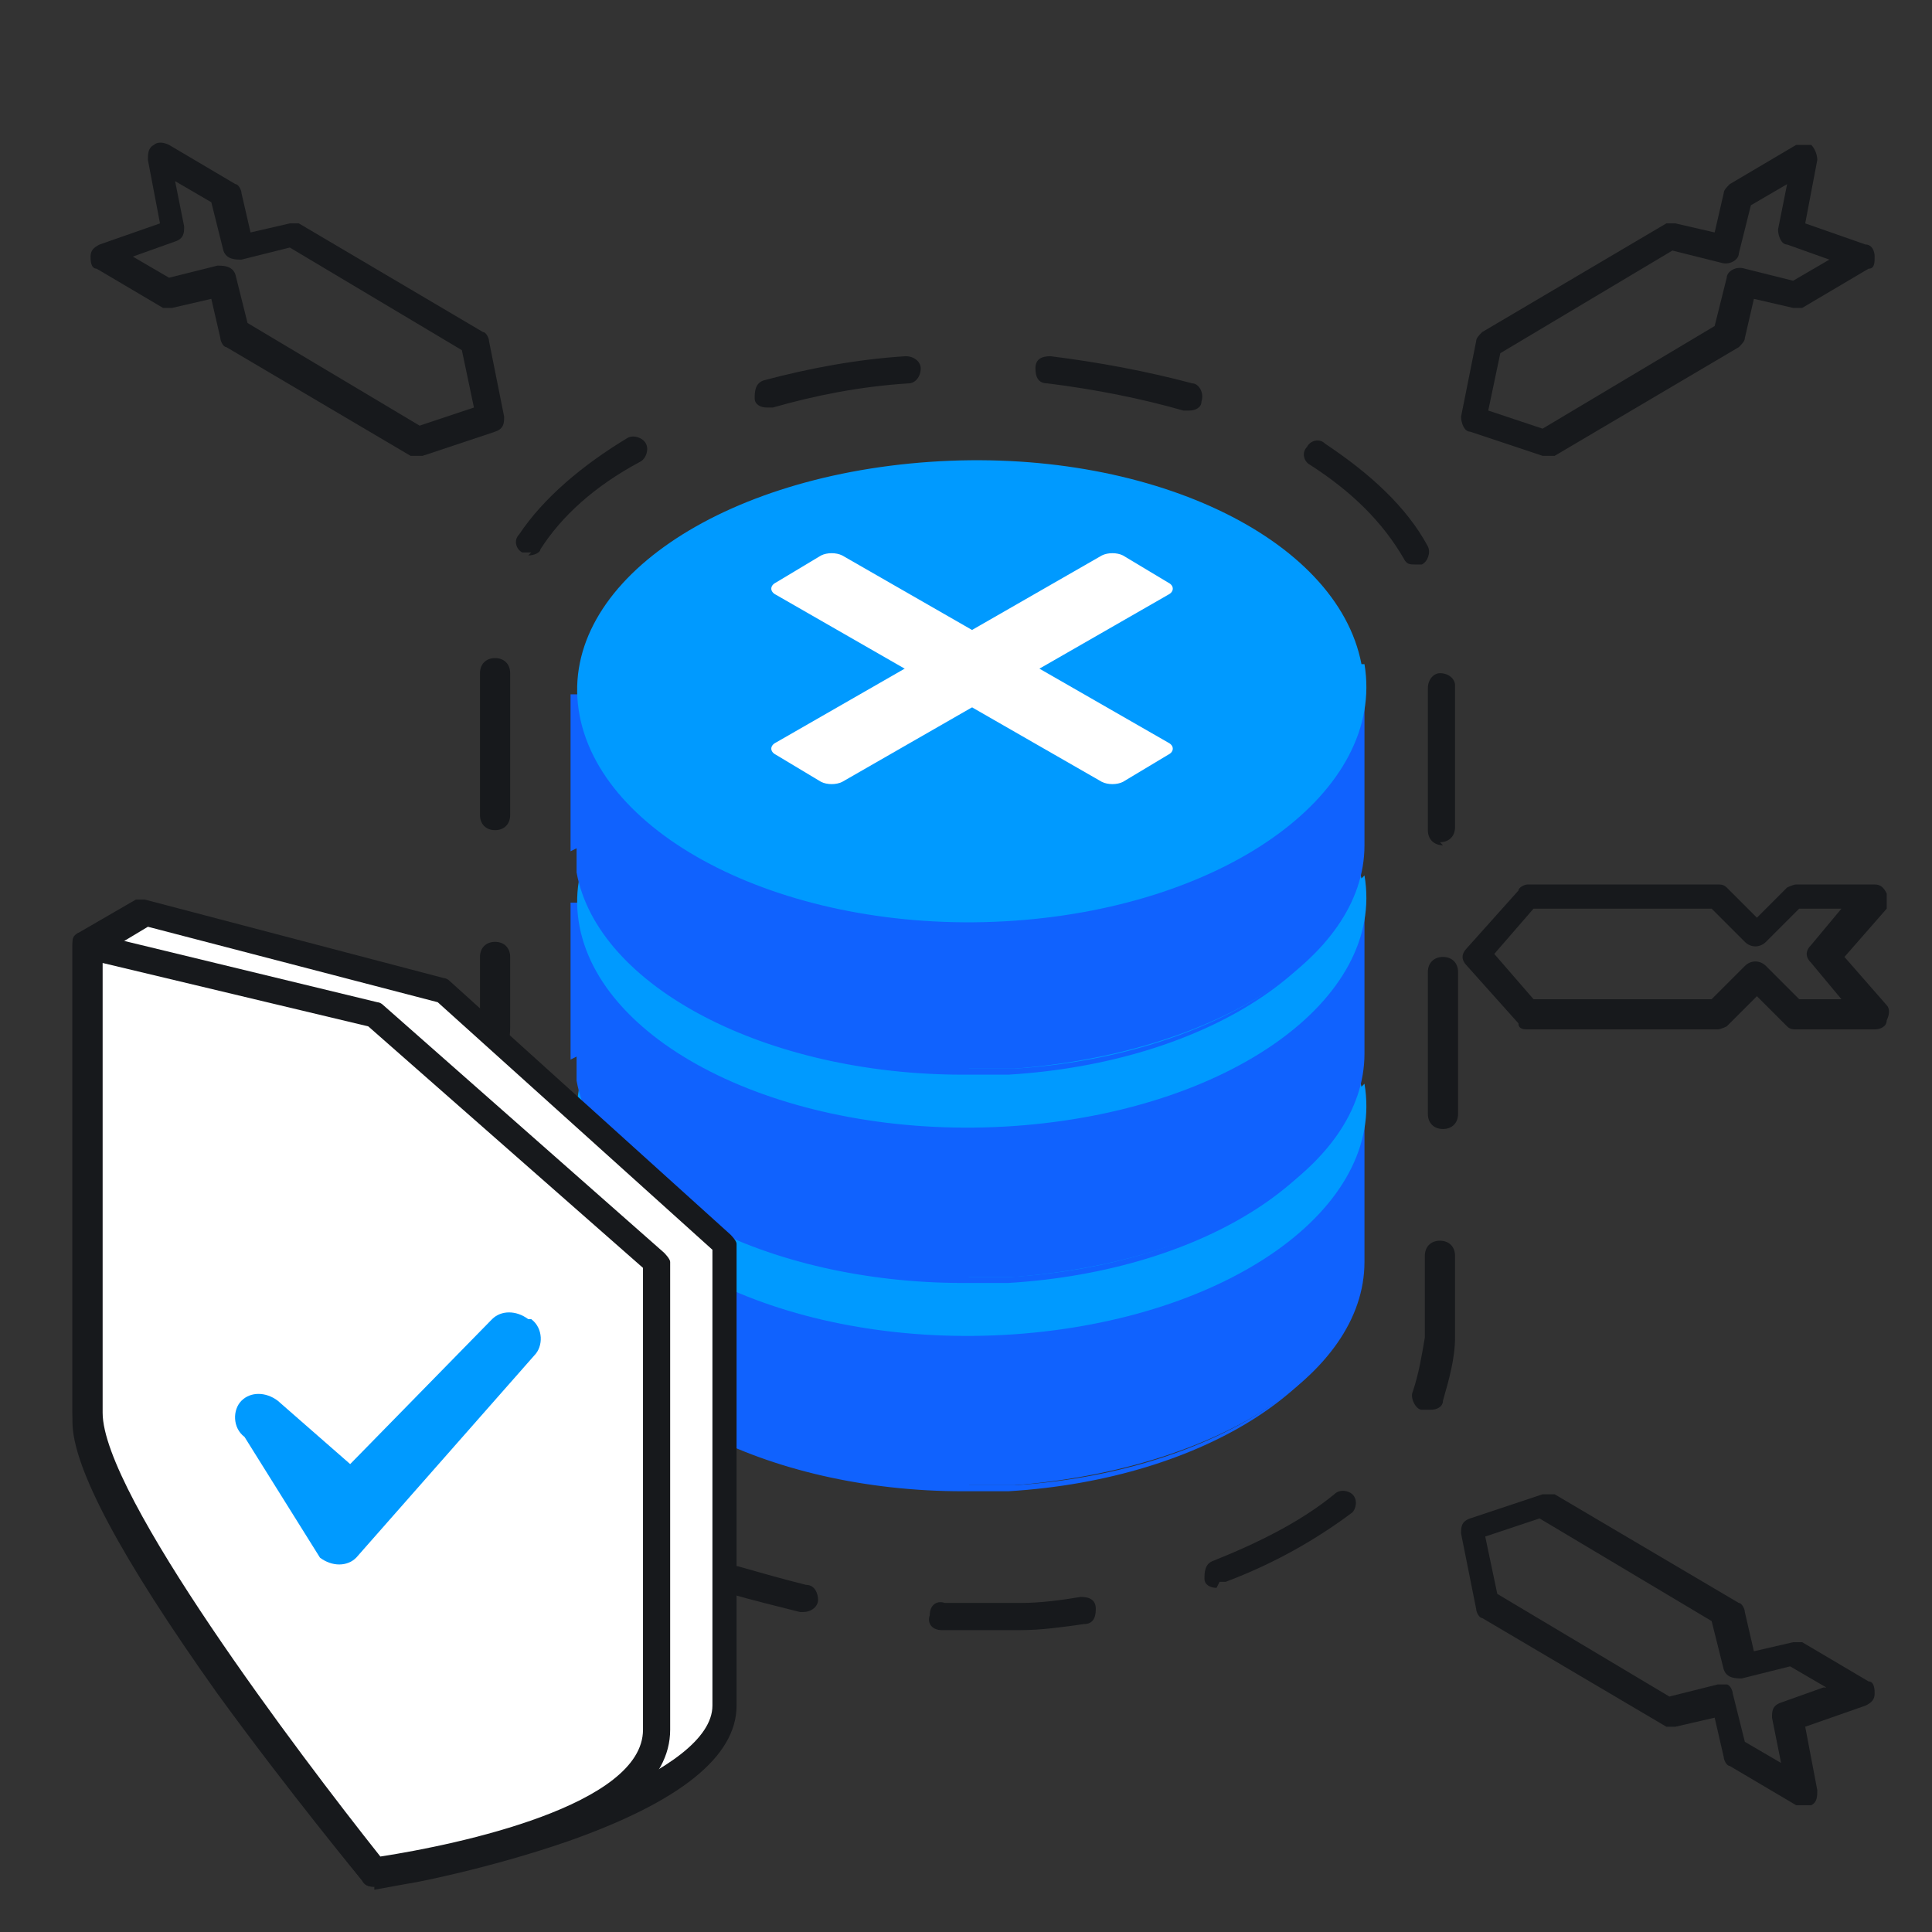 <?xml version="1.0" encoding="UTF-8"?>
<svg xmlns="http://www.w3.org/2000/svg" version="1.1" viewBox="0 0 64 64">
  <rect x="0" y="0" width="64" height="64" fill="#333333" stroke="none"/>
  <defs>
    <style>
      .cls-1 {
        fill: #fff;
      }

      .cls-2 {
        fill: none;
      }

      .cls-3 {
        fill: #17191c;
      }

      .cls-4 {
        fill: #1062fe;
      }

      .cls-5 {
        fill: #009aff;
      }
    </style>
  </defs>
  <!-- Generator: Adobe Illustrator 28.7.1, SVG Export Plug-In . SVG Version: 1.2.0 Build 142)  -->
  <g>
    <g id="Layer_1">
      <g>
        <rect class="cls-2" x="2.5" y="2.5" width="60" height="59.9"/>
        <path class="cls-3" d="M50.6,34.1c-.1,0-.3,0-.3-.2l-1.7-1.9c-.2-.2-.2-.4,0-.6l1.7-1.9c0-.1.2-.2.3-.2h6.3c.1,0,.2,0,.3.1l1,1,1-1c0,0,.2-.1.3-.1h2.6c.2,0,.3.1.4.3,0,.2,0,.4,0,.5l-1.4,1.6,1.4,1.6c.1.1.1.3,0,.5,0,.2-.2.3-.4.3h-2.6c-.1,0-.2,0-.3-.1l-1-1-1,1c0,0-.2.1-.3.1h-6.3,0ZM56.7,33.1l1.1-1.1c.2-.2.5-.2.7,0l1.1,1.1h1.4s-1-1.2-1-1.2c-.2-.2-.2-.4,0-.6l1-1.2h-1.4s-1.1,1.1-1.1,1.1c-.2.2-.5.2-.7,0l-1.1-1.1h-5.9s-1.3,1.5-1.3,1.5l1.3,1.5h5.9s0,0,0,0Z"/>
        <path class="cls-3" d="M13.8,15.1c0,0-.2,0-.2,0l-6.1-3.6c-.1,0-.2-.2-.2-.3l-.3-1.3-1.3.3c-.1,0-.2,0-.3,0l-2.2-1.3c-.2,0-.2-.3-.2-.4,0-.2.1-.3.3-.4l2-.7-.4-2.1c0-.2,0-.4.2-.5.1-.1.3-.1.5,0l2.2,1.3c.1,0,.2.2.2.3l.3,1.3,1.3-.3c.1,0,.2,0,.3,0l6.1,3.6c.1,0,.2.2.2.3l.5,2.5c0,.2,0,.4-.3.5l-2.4.8s0,0-.1,0h0ZM15.7,13.5l-.4-1.9-5.7-3.4-1.6.4c-.2,0-.5,0-.6-.3l-.4-1.6-1.2-.7.3,1.5c0,.2,0,.4-.3.5l-1.4.5,1.2.7,1.6-.4c.2,0,.5,0,.6.3l.4,1.6,5.7,3.4,1.8-.6h0Z"/>
        <path class="cls-3" d="M59.7,59.8c0,0-.2,0-.2,0l-2.2-1.3c-.1,0-.2-.2-.2-.3l-.3-1.3-1.3.3c-.1,0-.2,0-.3,0l-6.1-3.6c-.1,0-.2-.2-.2-.3l-.5-2.5c0-.2,0-.4.3-.5l2.4-.8c.1,0,.3,0,.4,0l6.1,3.6c.1,0,.2.2.2.3l.3,1.3,1.3-.3c.1,0,.2,0,.3,0l2.2,1.3c.2,0,.2.3.2.4,0,.2-.1.3-.3.4l-2,.7.4,2.1c0,.2,0,.4-.2.5,0,0-.2,0-.3,0h0ZM60.5,55.9l-1.2-.7-1.6.4c-.2,0-.5,0-.6-.3l-.4-1.6-5.7-3.4-1.8.6.4,1.9,5.7,3.4,1.6-.4c.1,0,.2,0,.3,0,.1,0,.2.2.2.3l.4,1.6,1.2.7-.3-1.5c0-.2,0-.4.3-.5l1.4-.5h0Z"/>
        <path class="cls-3" d="M51.2,15.1c0,0-.1,0-.1,0l-2.4-.8c-.2,0-.3-.3-.3-.5l.5-2.5c0-.1.1-.2.2-.3l6.1-3.6c.1,0,.2,0,.3,0l1.3.3.3-1.3c0-.1.1-.2.2-.3l2.2-1.3c.2,0,.4,0,.5,0,.1.1.2.3.2.5l-.4,2.1,2,.7c.2,0,.3.2.3.4,0,.2,0,.4-.2.4l-2.2,1.3c-.1,0-.2,0-.3,0l-1.3-.3-.3,1.3c0,.1-.1.2-.2.3l-6.1,3.6c0,0-.2,0-.2,0h0ZM56.8,10.8l.4-1.6c0-.2.3-.4.6-.3l1.6.4,1.2-.7-1.4-.5c-.2,0-.3-.3-.3-.5l.3-1.5-1.2.7-.4,1.6c0,.2-.3.4-.6.3l-1.6-.4-5.7,3.4-.4,1.9,1.8.6,5.7-3.4h0Z"/>
        <path class="cls-4" d="M32,49.3c-6.6,0-12.1-2.9-12.8-6.7,0-.2,0-.5,0-.8,0-.5,0-4.6,0-5.1h26c0,.6,0,4.8,0,5.1,0,3.8-5.1,6.9-11.6,7.4-.5,0-1,0-1.5,0h0Z"/>
        <path class="cls-4" d="M19.2,36.8h25.9c0,.7,0,4.8,0,5.1,0,3.7-5.1,6.9-11.5,7.3-.5,0-1,0-1.5,0-3.1,0-6.2-.7-8.5-1.9-2.4-1.2-3.8-2.9-4.2-4.7,0-.2,0-.5,0-.7,0-.5,0-4.4,0-5.1M19.1,41.9c0,.3,0,.5,0,.8.7,3.8,6.3,6.7,12.8,6.7s1,0,1.5,0c6.6-.4,11.5-3.7,11.6-7.4,0-.3,0-5.2,0-5.2h-26.1s0,4.6,0,5.2Z"/>
        <path class="cls-5" d="M45.1,36c-.8-4.1-7.1-7-14.3-6.6-7.2.5-12.4,4.1-11.6,8.2.8,4.1,7.2,7.1,14.4,6.6,7.1-.5,12.3-4.2,11.6-8.3h0Z"/>
        <path class="cls-4" d="M32,42.4c-6.6,0-12.1-2.9-12.8-6.7,0-.2,0-.5,0-.8,0-.5,0-4.6,0-5.1h26c0,.6,0,4.8,0,5.1,0,3.8-5.1,6.9-11.6,7.4-.5,0-1,0-1.5,0h0Z"/>
        <path class="cls-4" d="M19.2,29.9h25.8c0,.7,0,4.8,0,5.1,0,3.7-5.1,6.9-11.5,7.3-.5,0-1,0-1.5,0-3.1,0-6.2-.7-8.5-1.9-2.4-1.2-3.8-2.9-4.2-4.7,0-.2,0-.5,0-.7,0-.5,0-4.4,0-5.1M19.1,35c0,.3,0,.5,0,.8.7,3.8,6.3,6.7,12.8,6.7s1,0,1.5,0c6.6-.4,11.5-3.7,11.6-7.4,0-.3,0-5.2,0-5.2h-26.1s0,4.6,0,5.2Z"/>
        <path class="cls-5" d="M45.1,29.1c-.8-4.1-7.1-7-14.3-6.6-7.2.5-12.4,4.1-11.6,8.2.8,4.1,7.2,7.1,14.4,6.6,7.1-.5,12.3-4.2,11.6-8.3h0Z"/>
        <path class="cls-4" d="M32,35.5c-6.6,0-12.1-2.9-12.8-6.7,0-.2,0-.5,0-.8,0-.5,0-4.6,0-5.1h26c0,.6,0,4.8,0,5.1,0,3.8-5.1,6.9-11.6,7.4-.5,0-1,0-1.5,0h0Z"/>
        <path class="cls-4" d="M19.2,23h25.9c0,.7,0,4.8,0,5.1,0,3.7-5.1,6.9-11.5,7.3-.5,0-1,0-1.5,0-3.1,0-6.2-.7-8.5-1.9-2.4-1.2-3.8-2.9-4.2-4.7,0-.2,0-.5,0-.7,0-.5,0-4.4,0-5.1M19.1,28.1c0,.3,0,.5,0,.8.7,3.8,6.3,6.7,12.8,6.7s1,0,1.5,0c6.6-.4,11.5-3.7,11.6-7.4,0-.3,0-5.2,0-5.2h-26.1s0,4.6,0,5.2Z"/>
        <path class="cls-5" d="M45.1,22c-.8-4.2-7.1-7.2-14.3-6.7-7.2.5-12.4,4.2-11.6,8.4.8,4.2,7.2,7.3,14.4,6.8,7.1-.5,12.3-4.3,11.6-8.5h0Z"/>
        <path class="cls-1" d="M27.9,25.9c-.2.1-.5.1-.7,0l-1.5-.9c-.2-.1-.2-.3,0-.4l10.8-6.2c.2-.1.5-.1.7,0l1.5.9c.2.1.2.3,0,.4l-10.8,6.2Z"/>
        <path class="cls-1" d="M25.7,19.7c-.2-.1-.2-.3,0-.4l1.5-.9c.2-.1.5-.1.7,0l10.8,6.2c.2.1.2.3,0,.4l-1.5.9c-.2.1-.5.1-.7,0l-10.8-6.2Z"/>
        <path class="cls-1" d="M24,56.4v-15.3s-9.3-8.4-9.3-8.4l-9.9-2.6-1.9,1.1v15.8c0,3.4,9.5,14.9,9.5,14.9l1.1-.2s10.5-1.9,10.5-5.4h0Z"/>
        <path class="cls-3" d="M12.4,62.5c-.1,0-.3,0-.4-.2,0,0-2.4-2.9-4.8-6.2-3.2-4.5-4.8-7.5-4.8-9v-15.8c0-.2,0-.3.2-.4l1.9-1.1c.1,0,.2,0,.3,0l9.9,2.6c0,0,.1,0,.2.1l9.3,8.4c0,0,.2.2.2.3v15.3c0,1.7-1.9,3.2-5.6,4.5-2.6.9-5.2,1.4-5.3,1.4,0,0,0,0,0,0l-1.1.2s0,0,0,0h0ZM13.5,61.4c3.9-.7,10.1-2.7,10.1-4.9v-15.1s-9.1-8.2-9.1-8.2l-9.6-2.5-1.5.9v15.5c0,2.6,6.5,11.1,9.2,14.4h.9Z"/>
        <path class="cls-1" d="M2.9,46.8v-15.5s9.5,2.3,9.5,2.3l9.3,8.2v15.5c0,3.5-9.3,4.7-9.3,4.7,0,0-9.5-11.7-9.5-15.2h0Z"/>
        <path class="cls-3" d="M12.4,62.5c-.1,0-.3,0-.4-.2-.4-.5-9.6-11.9-9.6-15.5v-15.5c0-.1,0-.3.2-.4.1,0,.3-.1.4,0l9.5,2.3c0,0,.1,0,.2.1l9.3,8.2c0,0,.2.2.2.3v15.5c0,1.7-1.7,3.1-5,4.1-2.3.7-4.7,1-4.8,1,0,0,0,0,0,0h0ZM21.3,42l-9.1-8-8.8-2.1v14.9c0,2.7,6.5,11.3,9.2,14.7,2.6-.4,8.7-1.7,8.7-4.2v-15.3s0,0,0,0Z"/>
        <path class="cls-3" d="M16.4,34.5c-.3,0-.5-.2-.5-.5,0-.8,0-1.5,0-2.3,0-.3.2-.5.5-.5s.5.2.5.5c0,.8,0,1.5,0,2.3s-.2.5-.5.5h0Z"/>
        <path class="cls-3" d="M32.3,54c-.4,0-.8,0-1.1,0-.3,0-.5-.2-.4-.5,0-.3.2-.5.5-.4.9,0,1.8,0,2.5,0,.7,0,1.4-.1,2-.2.3,0,.5.1.5.4,0,.3-.1.5-.4.5-.7.1-1.4.2-2.1.2-.5,0-1,0-1.5,0h0ZM40.3,52.6c-.2,0-.4-.1-.4-.3,0-.2,0-.5.3-.6,1.5-.6,2.9-1.3,4-2.2.2-.2.5-.1.6,0,.2.2.1.5,0,.6-1.2.9-2.6,1.7-4.2,2.3,0,0-.1,0-.2,0h0ZM47.1,46.7c-.2,0-.4-.4-.3-.6.2-.6.3-1.2.4-1.8,0-.9,0-1.8,0-2.7,0-.3.2-.5.5-.5.3,0,.5.2.5.5,0,.9,0,1.8,0,2.7,0,.7-.2,1.4-.4,2.1,0,.2-.2.3-.4.3s-.1,0-.2,0ZM47.8,37.4h0c-.3,0-.5-.2-.5-.5,0-1.1,0-2.2,0-3.3s0-.9,0-1.4c0-.3.2-.5.5-.5h0c.3,0,.5.2.5.5,0,.5,0,.9,0,1.4,0,1.1,0,2.2,0,3.3,0,.3-.2.5-.5.5h0ZM47.8,28c-.3,0-.5-.2-.5-.5,0-1.5,0-3.1,0-4.7,0-.3.2-.5.4-.5.3,0,.5.2.5.4,0,1.6,0,3.1,0,4.7,0,.3-.2.5-.5.5h0ZM16.4,27.5h0c-.3,0-.5-.2-.5-.5v-1.4c0-1.1,0-2.2,0-3.3,0-.3.2-.5.5-.5h0c.3,0,.5.2.5.5,0,1.1,0,2.2,0,3.3v1.4c0,.3-.2.5-.5.5h0ZM46.5,18.5c-.7-1.2-1.7-2.2-3.1-3.1-.2-.1-.3-.4-.1-.6.1-.2.4-.3.6-.1,1.5,1,2.7,2.1,3.4,3.4.1.2,0,.5-.2.6,0,0-.2,0-.2,0-.2,0-.3,0-.4-.2ZM17.6,18.3c0,0-.2,0-.3,0-.2-.1-.3-.4-.1-.6.8-1.2,2.1-2.3,3.6-3.2.2-.1.5,0,.6.2.1.2,0,.5-.2.6-1.5.8-2.6,1.8-3.3,2.9,0,.1-.2.2-.4.2h0ZM39.2,13.6c-1.4-.4-2.9-.7-4.5-.9-.3,0-.4-.2-.4-.5,0-.3.2-.4.5-.4,1.6.2,3.2.5,4.7.9.2,0,.4.3.3.6,0,.2-.2.3-.4.3s0,0-.1,0ZM25.4,13.5c-.2,0-.4-.1-.4-.3,0-.2,0-.5.3-.6,1.5-.4,3.1-.7,4.7-.8.3,0,.5.2.5.4,0,.3-.2.5-.4.5-1.6.1-3.1.4-4.5.8,0,0,0,0-.1,0h0Z"/>
        <path class="cls-3" d="M26.5,53.4s0,0,0,0c-.8-.2-1.6-.4-2.3-.6-.2,0-.4-.3-.3-.6,0-.2.3-.4.6-.3.7.2,1.4.4,2.2.6.3,0,.4.3.4.5,0,.2-.2.4-.5.4h0Z"/>
        <path class="cls-5" d="M17.6,43.7c.4.3.4.9.1,1.2l-5.9,6.7c-.3.3-.8.3-1.2,0l-2.5-4c-.4-.3-.4-.9-.1-1.2s.8-.3,1.2,0l2.4,2.1,4.7-4.8c.3-.3.8-.3,1.2,0h0Z"/>
      </g>
    </g>
  </g>
</svg>